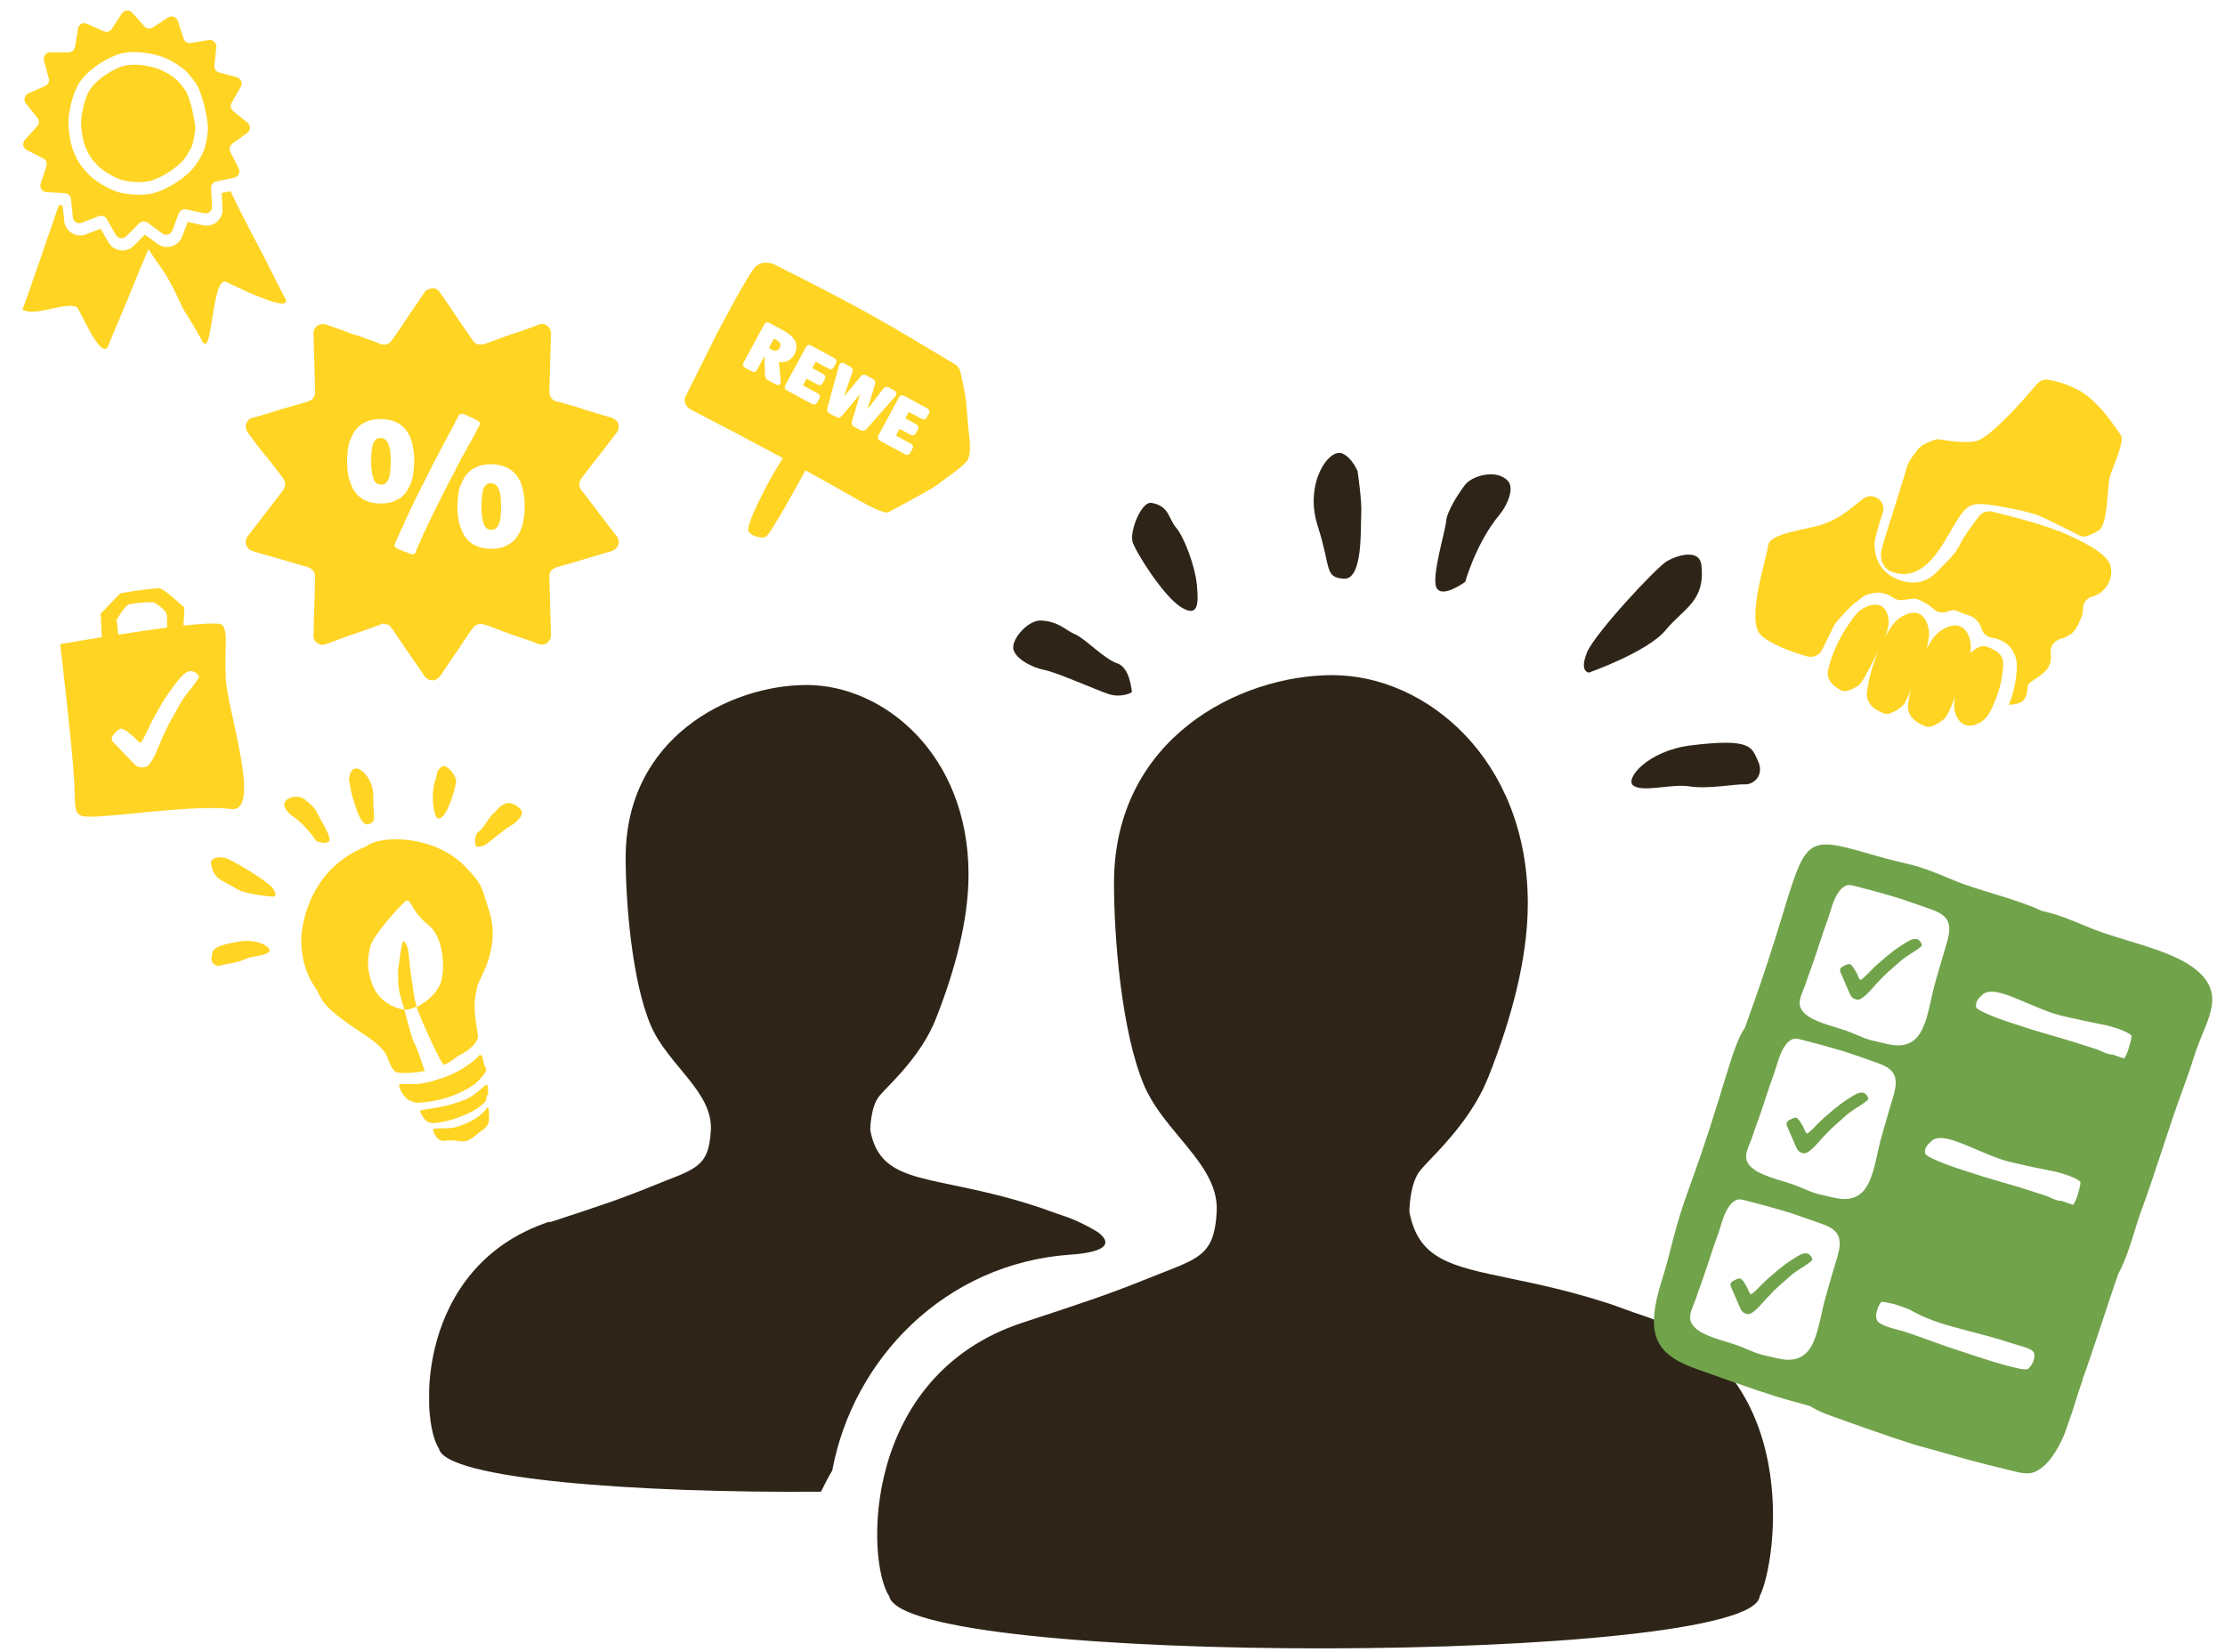 <svg width="551" height="409" viewBox="0 0 551 409" fill="none" xmlns="http://www.w3.org/2000/svg">
<path d="M239.71 113.751C240.439 112.136 240.2 109.365 239.948 107.347C239.696 105.329 239.408 101.157 239.306 100.088C238.979 96.618 237.953 92.752 237.784 91.973C237.614 91.194 237.088 90.512 236.354 90.115C219.481 80.042 215.12 77.216 191.546 65.371C191.546 65.371 189.034 64.357 187.219 65.928C185.404 67.5 177.711 82.272 177.711 82.272L169.59 98.533C169.38 99.65 169.967 100.818 171.033 101.394C178.014 105.001 185.713 109.033 193.859 113.433C192.636 115.432 191.42 117.418 190.33 119.435C187.644 124.408 185.088 129.903 185.3 131.267C185.512 132.63 188.372 133.397 189.596 132.954C190.64 132.577 197.412 120.238 199.461 116.477C203.962 118.944 208.559 121.499 213.256 124.199C214.322 124.775 219.264 127.553 220.097 126.772C220.097 126.772 230.922 121.075 232.372 119.849C233.835 118.631 238.953 115.351 239.696 113.743M193.243 95.059C193.039 95.437 192.553 95.41 192.082 95.156L190.156 94.116C189.602 93.816 189.441 93.385 189.428 92.582L189.31 88.23L189.282 88.215L187.496 91.521C187.171 92.123 186.721 92.26 186.111 91.931L184.574 91.1C183.978 90.779 183.846 90.327 184.172 89.725L189.196 80.423C189.529 79.807 189.978 79.67 190.574 79.991L193.885 81.78C197.279 83.613 197.863 85.611 196.668 87.825C195.964 89.127 194.701 89.875 192.889 89.62L193.337 94.422C193.362 94.707 193.319 94.919 193.236 95.073M202.408 99.593C202.082 100.195 201.632 100.332 201.023 100.003L194.914 96.703C194.318 96.382 194.186 95.93 194.512 95.328L199.536 86.026C199.869 85.41 200.319 85.273 200.914 85.594L206.552 88.64C207.162 88.969 207.294 89.42 206.961 90.037L206.53 90.835C206.204 91.438 205.754 91.575 205.145 91.245L202.014 89.554L201.152 91.151L203.797 92.58C204.407 92.91 204.539 93.361 204.206 93.977L203.775 94.776C203.449 95.378 203 95.515 202.39 95.186L199.744 93.757L198.844 95.424L202.459 97.377C203.069 97.706 203.201 98.157 202.868 98.774L202.437 99.572L202.408 99.593ZM221.895 97.868C221.842 97.966 221.76 98.085 221.657 98.21L214.626 106.192C214.148 106.712 213.698 106.849 212.95 106.445L211.62 105.727C210.941 105.36 210.78 104.929 210.989 104.246L212.993 97.62L212.965 97.605L208.537 102.921C208.079 103.47 207.631 103.572 206.952 103.205L205.622 102.487C204.86 102.076 204.728 101.624 204.915 100.947L207.721 90.683C207.762 90.542 207.81 90.386 207.863 90.288C208.127 89.798 208.568 89.711 209.123 90.01L210.438 90.721C211.145 91.102 211.32 91.54 211.07 92.202L209.006 98.144L209.033 98.159L213.079 93.287C213.536 92.738 213.985 92.636 214.663 93.003L216.035 93.743C216.714 94.11 216.875 94.541 216.666 95.225L214.824 101.287L214.851 101.302L218.689 96.317C219.119 95.753 219.567 95.651 220.274 96.033L221.41 96.647C221.936 96.931 222.132 97.362 221.867 97.853M225.458 112.043C225.133 112.645 224.683 112.782 224.073 112.453L217.951 109.146C217.355 108.824 217.223 108.373 217.548 107.771L222.573 98.469C222.905 97.853 223.355 97.716 223.951 98.037L229.589 101.082C230.198 101.412 230.33 101.863 229.997 102.479L229.566 103.278C229.241 103.88 228.791 104.017 228.181 103.688L225.051 101.997L224.188 103.594L226.834 105.023C227.444 105.352 227.576 105.804 227.243 106.42L226.811 107.219C226.486 107.821 226.036 107.958 225.427 107.629L222.781 106.2L221.88 107.867L225.496 109.82C226.105 110.149 226.237 110.6 225.905 111.216L225.473 112.015L225.458 112.043ZM193.092 86.129C193.501 85.372 193.319 84.749 192.363 84.233L191.656 83.851L190.4 86.177L191.107 86.558C192.063 87.075 192.684 86.885 193.092 86.129Z" fill="#FFD423"/>
<g clip-path="url(#clip0_1803_86)">
<path d="M107.223 279.871C107.596 281.135 108.596 282.599 109.809 282.473C114.013 282.099 113.729 283.082 115.883 282.374C117.897 281.412 117.73 280.974 119.202 280.04C120.343 279.308 120.839 278.602 121.037 277.734C121.156 276.911 121.154 274.206 120.793 274.19C120.415 274.177 119.713 276.865 113.251 278.99C110.786 279.796 106.954 278.968 107.223 279.871ZM115.246 272.277C108.745 274.836 104.096 274.504 104.048 275.111C104.018 275.492 104.627 276.379 105.016 276.939C105.401 277.465 105.785 277.871 106.343 277.944C108.251 278.71 117.731 276.059 120.257 272.624C120.542 272.24 120.402 271.627 120.602 271.358C121.028 270.765 120.903 269.67 120.713 268.722C120.538 267.874 118.153 271.099 115.23 272.279M100.339 271.611C101.003 272.524 101.929 272.663 102.658 272.968C102.715 272.891 103.149 273.05 103.149 273.05C103.149 273.05 110.796 273.184 117.402 268.537C117.462 268.477 117.472 268.664 118.805 267.253C119.235 266.797 120.783 265.218 120.306 264.414C119.46 263.424 119.775 260.775 118.752 261.267C116.427 263.85 112.337 266.057 109.33 267.01C105.619 268.185 104.873 268.226 103.358 268.396C102.566 268.477 99.91 268.437 99.187 268.405C98.447 268.376 98.96 270.014 100.322 271.613M100.1 249.828C100.317 250.498 103.195 249.239 103.195 249.239C102.336 246.401 102.309 244.693 102.087 243.407C101.034 237.72 101.597 234.076 99.868 233.01C99.5 232.721 98.543 240.567 98.543 240.567C98.734 243.639 98.263 244.273 100.117 249.825M59.152 233.149C52.39 234.274 52.673 235.277 52.418 236.924C52.127 238.799 53.721 239.406 54.595 239.072C55.473 238.756 58.743 238.432 60.597 237.545C62.435 236.66 65.68 236.752 66.622 235.706C67.519 234.702 63.993 232.34 59.169 233.147M67.448 219.813C65.985 217.989 57.168 212.768 55.858 212.463C54.564 212.155 51.96 212.125 52.282 213.978C52.997 218.053 55.567 218.088 58.206 219.878C60.844 221.668 67.858 222.031 67.858 222.031C67.858 222.031 68.895 221.64 67.432 219.816M81.602 208.053C81.908 206.758 78.844 202.171 78.453 201.132C78.062 200.093 76.317 198.567 75.245 197.781C74.172 196.996 71.272 197.043 70.478 198.751C70.036 199.706 71.221 201.263 72.512 202.136C75.925 204.43 78.316 208.276 78.316 208.276C78.316 208.276 81.278 209.351 81.585 208.056M92.461 197.511C92.588 192.526 88.785 189.434 87.501 190.477C86.582 191.211 86.412 192.863 86.412 192.863C86.412 192.863 86.871 196.238 87.383 197.636C87.892 199.017 89.254 204.83 91.331 204.064C93.409 203.298 92.334 202.496 92.463 197.528M90.732 209.563C77.694 214.789 75.37 226.517 74.792 230.284C74.213 234.05 74.933 239.922 77.74 244.033C80.328 247.817 78.293 248.405 90.599 256.438C97.406 261.01 95.242 262.354 97.676 265.201C98.723 266.281 104.906 265.292 105.081 265.199C105.252 265.088 105.033 264.64 104.99 264.578C104.789 264.025 103.175 259.175 102.667 258.392C102.157 257.593 101.544 255.148 101.195 253.932C100.752 252.421 100.411 251.135 100.141 249.993C97.644 249.638 93.635 248.066 92.03 243.282C90.824 239.708 90.994 237.594 91.635 234.606C92.267 231.671 98.906 224.433 100.531 223.032C101.891 222.508 101.698 225.516 106.096 229.052C109.465 231.746 110.209 238.128 109.409 242.372C108.84 245.383 105.783 248.107 103.176 249.344C104.144 252.457 109.451 263.858 109.936 263.667C111.767 262.972 113.172 261.585 113.7 261.337C116.228 260.146 118.581 257.867 118.351 256.411C117.415 250.468 117.159 248.364 118.231 244.115C118.697 242.266 124.112 234.727 121.133 225.572C119.306 219.965 119.736 219.166 114.982 214.362C107.677 206.969 94.657 206.575 90.713 209.549M112.945 193.27C112.91 192.093 110.732 189.243 109.676 189.74C107.839 190.625 108.348 192.006 107.804 193.199C107.26 194.391 106.963 197.86 107.386 200.058C107.812 202.274 108.322 203.655 109.846 201.909C111.369 200.162 112.994 194.427 112.962 193.267M129.233 201.047C129.021 199.948 126.697 198.438 125.301 198.95C123.403 199.655 123.019 200.773 122.117 201.504C121.198 202.238 119.726 205.158 118.465 206.01C117.207 206.879 117.826 209.597 117.826 209.597C117.826 209.597 119.119 209.905 120.38 209.053C121.639 208.184 125.223 205.092 126.542 204.403C127.861 203.714 129.445 202.147 129.23 201.03" fill="#FFD423"/>
</g>
<path d="M124.052 124.156L124.001 123.711V123.283L123.967 122.838L123.864 122.392L123.779 121.913L123.642 121.468L123.488 121.074L123.266 120.629L123.026 120.269L122.65 119.961L122.24 119.738L121.573 119.653L120.924 119.704L120.547 119.875L119.983 120.492L119.761 120.886L119.624 121.331L119.522 121.776L119.436 122.255L119.385 122.752L119.334 123.18L119.248 124.156V126.861L119.334 127.289L119.385 127.7L119.47 128.574L119.573 128.985L119.71 129.413L119.846 129.824L120.035 130.217L120.274 130.56L120.599 130.885L120.975 131.091L121.573 131.193L122.274 131.142L122.65 130.971L122.941 130.697L123.215 130.389L123.454 130.029L123.591 129.601L123.779 129.19L123.813 128.762L123.915 128.317L123.967 127.82L124.001 127.392L124.052 126.896V126.45L124.104 126.022V125.303L124.052 124.653V124.156Z" fill="#FFD423"/>
<path d="M96.731 112.975L96.697 112.53V112.102L96.646 111.656L96.543 111.211L96.458 110.732L96.321 110.287L96.167 109.893L95.945 109.448L95.706 109.088L95.329 108.78L94.919 108.557L94.269 108.472L93.603 108.523L93.227 108.694L92.68 109.311L92.44 109.705L92.303 110.15L92.201 110.595L92.115 111.074L92.064 111.571L92.013 111.999L91.927 112.975V115.68L92.013 116.125L92.064 116.519L92.167 117.393L92.252 117.803L92.389 118.232L92.526 118.642L92.714 119.036L92.953 119.379L93.278 119.704L93.654 119.91L94.269 120.012L94.953 119.961L95.329 119.79L95.62 119.516L95.894 119.208L96.133 118.848L96.27 118.42L96.458 118.009L96.509 117.581L96.595 117.136L96.646 116.656L96.697 116.211L96.731 115.715V115.269L96.783 114.841V114.122L96.731 113.471V112.975Z" fill="#FFD423"/>
<path d="M148.347 127.067C148.347 127.067 143.936 121.245 143.936 121.331C143.611 120.971 143.457 120.423 143.457 119.927C143.457 119.584 143.611 118.934 143.936 118.523C143.936 118.488 148.347 112.735 148.347 112.787C148.347 112.872 152.758 107.016 152.758 107.051C153.254 106.52 153.339 105.612 153.117 104.927C152.894 104.174 152.347 103.883 151.578 103.438C151.578 103.506 144.637 101.4 144.637 101.4C144.637 101.28 137.695 99.277 137.695 99.363C137.2 99.26 136.772 98.917 136.481 98.507C136.191 98.113 136.037 97.496 136.037 97.085C136.037 97.12 136.242 89.928 136.242 89.842C136.242 89.842 136.447 82.48 136.447 82.6C136.464 81.983 136.088 81.007 135.507 80.665C134.926 80.185 134.139 80.1 133.387 80.356C133.387 80.511 126.582 82.856 126.582 82.788C126.582 82.719 119.778 85.339 119.778 85.219C119.282 85.339 118.769 85.339 118.29 85.237C117.812 85.082 117.401 84.791 117.111 84.346C117.111 84.278 113.025 78.507 113.025 78.37C113.025 78.319 108.938 72.36 108.938 72.394C108.477 71.692 107.759 71.35 107.041 71.384C106.323 71.59 105.605 71.624 105.143 72.394C105.143 72.394 101.057 78.387 101.057 78.37C101.057 78.473 96.971 84.466 96.971 84.346C96.68 84.774 96.252 85.082 95.791 85.237C95.312 85.459 94.799 85.305 94.303 85.219C94.303 85.117 87.499 82.651 87.499 82.788C87.499 82.771 80.694 80.288 80.694 80.356C79.925 80.1 79.156 80.271 78.574 80.665C77.993 81.093 77.6 81.778 77.634 82.6C77.634 82.48 77.839 89.757 77.839 89.842C77.839 89.791 78.044 97.137 78.044 97.085C78.044 97.531 77.891 98.044 77.6 98.507C77.309 98.934 76.882 99.14 76.386 99.363C76.386 99.431 69.445 101.383 69.445 101.4C69.445 101.4 62.503 103.609 62.503 103.438C61.734 103.643 61.187 104.294 60.965 104.927C60.742 105.475 60.845 106.331 61.324 107.051C61.324 107.119 65.735 113.009 65.735 112.787C65.735 112.701 70.146 118.386 70.146 118.523C70.47 118.951 70.624 119.55 70.624 119.927C70.624 120.355 70.47 120.903 70.146 121.331C70.146 121.314 65.735 127.135 65.735 127.067C65.735 127.118 61.324 132.803 61.324 132.803C60.828 133.437 60.742 134.327 60.965 134.926C61.187 135.474 61.734 136.296 62.503 136.416C62.503 136.536 69.445 138.419 69.445 138.453C69.445 138.453 76.386 140.474 76.386 140.491C76.882 140.714 77.309 141.005 77.6 141.347C77.891 141.775 78.044 142.22 78.044 142.768C78.044 142.768 77.839 150.114 77.839 150.011L77.634 157.254C77.617 158.264 77.993 158.881 78.574 159.189C79.156 159.685 79.942 159.771 80.694 159.497C80.694 159.531 87.499 156.946 87.499 157.066C87.499 157.066 94.303 154.617 94.303 154.634C94.799 154.138 95.312 154.634 95.791 154.617C96.27 154.497 96.68 155.199 96.971 155.508C96.971 155.388 101.057 161.637 101.057 161.483C101.057 161.535 105.143 167.322 105.143 167.459C105.605 168.024 106.323 168.486 107.041 168.469C107.759 168.504 108.477 168.041 108.938 167.459C108.938 167.613 113.025 161.363 113.025 161.483C113.025 161.552 117.111 155.336 117.111 155.508C117.401 155.028 117.829 154.788 118.29 154.617C118.769 154.343 119.282 154.429 119.778 154.634C119.778 154.429 126.582 157.151 126.582 157.066C126.582 157.049 133.387 159.343 133.387 159.497C134.156 159.668 134.926 159.634 135.507 159.189C136.088 158.607 136.481 158.025 136.447 157.254C136.447 157.237 136.242 150.063 136.242 150.011C136.242 149.891 136.037 142.751 136.037 142.768C136.037 142.272 136.191 141.604 136.481 141.347C136.772 140.919 137.2 140.799 137.695 140.491C137.695 140.491 143.183 138.967 144.397 138.556C144.756 138.436 145.115 138.334 145.474 138.231C147.321 137.683 151.578 136.399 151.578 136.433C152.347 136.091 152.894 135.577 153.117 134.943C153.339 134.07 153.236 133.522 152.758 132.82C152.758 132.871 148.347 127.135 148.347 127.084V127.067ZM96.782 124.379L96.321 124.464L95.894 124.55L95.432 124.636H95.004L94.252 124.687L93.551 124.636L92.577 124.55L92.149 124.464L91.688 124.379L91.26 124.207L90.833 124.07L90.405 123.848L89.978 123.677L88.867 122.889L88.542 122.581L87.704 121.519L87.465 121.125L87.277 120.732L86.9 119.893L86.764 119.499L86.336 118.18L86.251 117.735L86.2 117.256L86.114 116.81L86.063 116.365L86.011 115.886L85.96 115.441V113.626L86.046 112.735V112.29L86.131 111.4L86.183 111.006L86.456 109.67L86.593 109.277L86.781 108.831L86.969 108.438L87.106 108.044L87.345 107.65L87.533 107.256L87.772 106.862L88.012 106.503L88.285 106.194L88.61 105.835L88.935 105.527L89.26 105.27L89.636 104.996L90.012 104.773L90.44 104.551L91.277 104.191L91.705 104.054L92.166 103.969L92.594 103.883L93.055 103.797H93.517L94.269 103.746L94.919 103.797H95.381L96.321 103.969L97.022 104.14L97.637 104.362L98.065 104.534L98.441 104.705L98.868 104.962L99.433 105.355L99.945 105.801L100.219 106.109L100.544 106.468L101.005 107.17L101.467 107.975L101.655 108.42L101.792 108.814L102.065 109.705L102.339 111.023L102.39 111.468L102.476 111.913L102.527 112.393V112.838L102.578 113.283V114.653L102.527 115.098V115.543L102.476 115.989L102.425 116.468L102.339 116.913L102.254 117.804L102.168 118.249L102.031 118.643L101.946 119.088L101.809 119.533L101.621 119.927L101.245 120.766L100.783 121.553L100.51 121.913L100.27 122.273L99.296 123.197L98.868 123.454L98.492 123.677L98.065 123.899L97.227 124.259L96.765 124.396L96.782 124.379ZM112.854 116.331L112.204 117.53L111.879 118.112L110.716 120.321L110.443 120.903L110.204 121.297L109.879 121.913L109.605 122.495L109.417 122.889L109.092 123.505L108.819 124.07L108.391 124.875L108.015 125.663L107.827 126.108L107.4 126.896L107.212 127.29L107.075 127.683L106.835 128.077L105.895 130.063L105.707 130.509L105.331 131.313L105.092 131.707L104.904 132.101L104.767 132.495L104.391 133.3L104.203 133.745L104.066 134.139L103.878 134.532L103.638 134.926L103.502 135.32L103.314 135.714L103.04 136.519L102.852 136.912L102.476 137.272H101.963L101.501 137.101L100.236 136.57L99.809 136.433L99.347 136.262L98.92 136.091L98.321 135.817L97.757 135.371L97.706 134.892L97.843 134.498L98.031 134.104L98.304 133.522L98.543 132.906L98.92 132.118L99.193 131.536L99.467 130.919L99.655 130.526L99.928 129.944L100.202 129.327L100.527 128.522L101.091 127.324L101.33 126.93L101.467 126.536L102.031 125.338L102.356 124.721L102.63 124.139L103.194 122.906L103.433 122.512L103.809 121.725L104.049 121.331L104.374 120.526L104.613 120.132L105.04 119.345L105.416 118.54L105.656 118.095L105.929 117.513L106.254 116.896L106.853 115.698L107.126 115.081L107.451 114.516L108.101 113.317L108.289 112.924L108.528 112.53L108.716 112.136L108.99 111.52L109.366 110.937L109.554 110.544L109.827 109.961L110.152 109.379L110.392 108.985L110.58 108.592L111.195 107.444L111.657 106.64L112.033 105.886L112.221 105.492L112.46 105.099L112.734 104.516L113.384 103.318L113.657 102.736L114.085 102.462L114.871 102.547L115.298 102.719L115.948 103.027L117.675 103.814L118.273 104.123L118.838 104.602V105.082L118 106.674L117.726 107.256L117.077 108.455L116.752 109.037L116.512 109.431L116.324 109.824L116.085 110.218L115.846 110.578L115.572 111.194L115.333 111.588L114.683 112.735L114.221 113.54L113.948 114.122L113.76 114.516L113.384 115.132L112.819 116.28L112.854 116.331ZM129.95 125.834L129.899 126.279V126.724L129.848 127.17L129.797 127.649L129.711 128.094L129.626 128.985L129.54 129.43L129.403 129.824L129.318 130.269L129.181 130.714L128.993 131.108L128.617 131.947L128.155 132.734L127.882 133.094L127.642 133.454L126.668 134.378L126.24 134.652L125.864 134.875L125.437 135.097L124.599 135.457L124.138 135.594L123.676 135.68L123.248 135.765L122.787 135.851H122.359L121.607 135.902L120.906 135.851L119.932 135.765L119.504 135.68L119.043 135.594L118.615 135.423L118.188 135.286L117.76 135.063L117.333 134.892L116.205 134.087L115.88 133.779L115.042 132.717L114.803 132.324L114.615 131.93L114.238 131.091L114.102 130.697L113.674 129.378L113.589 128.933L113.537 128.454L113.452 128.009L113.401 127.563L113.349 127.084L113.298 126.639V124.824L113.384 123.933V123.488L113.469 122.598L113.52 122.204L113.794 120.869L113.931 120.475L114.119 120.03L114.307 119.636L114.444 119.242L114.683 118.848L114.871 118.454L115.11 118.06L115.35 117.701L115.623 117.393L115.948 117.033L116.273 116.725L116.598 116.468L116.974 116.194L117.35 115.971L117.777 115.749L118.615 115.389L119.043 115.252L119.504 115.167L119.932 115.081L120.393 114.995H120.855L121.607 114.944L122.257 114.995H122.718L123.659 115.167L124.36 115.338L124.975 115.561L125.403 115.732L125.779 115.903L126.206 116.16L126.77 116.554L127.283 116.999L127.557 117.307L127.882 117.667L128.343 118.369L128.805 119.156L128.993 119.601L129.13 119.995L129.403 120.886L129.677 122.204L129.728 122.649L129.814 123.094L129.865 123.574V124.019L129.916 124.464V125.834H129.95Z" fill="#FFD423"/>
<path d="M49.287 167.549C49.306 167.842 47.811 169.881 47.55 170.192C47.048 170.804 46.494 171.552 46.113 172.024C44.766 173.717 44.086 175.306 42.757 177.578C40.523 181.393 39.038 185.617 38.373 186.982C37.708 188.346 36.85 189.52 36.52 189.694C36.19 189.867 36.106 189.974 35.307 190.015C34.507 190.056 34.225 189.881 33.618 189.493C33.2 189.225 30.279 186.065 28.024 183.748C27.724 183.442 27.483 182.806 27.821 182.286C28.167 181.746 29.366 180.418 30.069 180.424C30.44 180.431 31.61 181.149 31.743 181.344C32.355 181.813 32.704 182.106 33.162 182.514C33.811 183.093 34.301 183.855 34.823 183.863C35.144 183.872 36.626 180.686 36.649 180.583C37.116 179.719 37.313 179.045 38.333 177.271C41.048 172.358 42.42 170.592 43.86 168.801C44.715 167.74 45.822 166.224 47.192 166.157C48.041 166.103 49.265 167.052 49.298 167.558M41.348 152.424C41.379 153.063 41.374 154.243 41.368 155.403C37.458 155.907 33.215 156.535 29.272 157.153C29.102 155.425 28.885 153.445 28.885 153.445C28.885 153.445 30.847 150.095 31.777 149.731C32.706 149.366 35.817 149.076 38.047 149.126C38.047 149.126 41.28 150.893 41.348 152.424ZM55.907 167.858C55.538 159.897 56.565 156.973 55.102 154.809C54.659 154.146 50.699 154.338 45.44 154.919C45.527 152.838 45.666 150.459 45.666 150.459C45.655 150.44 40.481 145.614 39.451 145.66C35.37 145.85 29.772 146.93 29.772 146.93L24.946 151.938L25.219 157.768C19.342 158.724 14.908 159.506 14.908 159.506C14.908 159.506 18.028 185.852 18.397 193.823C18.766 201.783 17.857 202.472 24.138 202.182C30.419 201.892 49.389 199.245 57.212 200.331C65.036 201.417 56.265 175.798 55.895 167.828" fill="#FFD423"/>
<path d="M70.784 74.136C70.359 73.538 66.114 65.083 65.815 64.476C65.139 63.062 59.622 52.829 57.088 47.349L54.902 47.802L55.109 51.696C55.174 52.937 54.667 54.127 53.721 54.926C52.776 55.74 51.524 56.042 50.308 55.789L46.496 54.965L45.093 58.606C44.648 59.776 43.707 60.637 42.506 60.998C41.321 61.358 40.044 61.125 39.042 60.399L35.887 58.088L33.125 60.857C32.438 61.541 31.571 61.939 30.632 62.012C30.35 62.033 30.066 62.024 29.795 61.982C28.553 61.81 27.491 61.104 26.871 60.016L24.924 56.635L21.284 58.036C20.123 58.489 18.838 58.368 17.779 57.709C16.72 57.049 16.038 55.967 15.91 54.731L15.515 50.851L14.566 50.798C12.722 56.066 7.754 70.816 5.546 76.679C8.823 78.522 16.142 74.613 19.009 76.047C19.747 76.415 24.818 89.237 26.758 85.822C26.939 85.099 30.644 76.407 30.926 75.786C31.435 74.627 34.32 67.34 36.749 61.696C37.948 63.558 39.324 65.454 40.425 67.072C42.613 70.309 44.311 74.34 45.156 76.104C45.773 77.365 46.482 77.972 50.103 84.472C52.644 89.227 52.391 67.849 56.104 69.832C56.842 70.216 72.142 77.846 70.769 74.153L70.784 74.136Z" fill="#FFD423"/>
<path d="M6.659 37.156L10.692 39.209C11.397 39.565 11.745 40.405 11.488 41.15L10.074 45.47C9.744 46.489 10.47 47.536 11.53 47.596L16.052 47.83C16.844 47.879 17.489 48.491 17.583 49.288L18.043 53.809C18.157 54.873 19.231 55.531 20.226 55.154L24.463 53.533C25.213 53.254 26.055 53.552 26.438 54.232L28.696 58.172C29.224 59.093 30.481 59.264 31.242 58.511L34.442 55.299C35.013 54.735 35.889 54.667 36.54 55.137L40.196 57.818C41.064 58.445 42.28 58.083 42.66 57.091L44.284 52.85C44.573 52.102 45.359 51.679 46.128 51.856L50.564 52.805C51.605 53.025 52.581 52.208 52.514 51.141L52.273 46.602C52.227 45.802 52.771 45.097 53.56 44.926L57.993 43.999C59.031 43.777 59.588 42.63 59.104 41.674L57.042 37.623C56.672 36.911 56.889 36.043 57.53 35.583L61.199 32.934C62.065 32.315 62.092 31.036 61.268 30.358L57.74 27.509C57.118 27.005 56.956 26.135 57.359 25.441L59.638 21.512C60.18 20.587 59.68 19.412 58.65 19.129L54.276 17.954C53.504 17.745 53.006 17.011 53.086 16.217L53.571 11.701C53.678 10.636 52.76 9.761 51.717 9.921L47.236 10.63C46.443 10.755 45.682 10.293 45.45 9.523L44.06 5.199C43.729 4.184 42.531 3.757 41.646 4.33L37.837 6.801C37.162 7.231 36.286 7.11 35.752 6.521L32.735 3.143C32.028 2.346 30.76 2.445 30.168 3.342L27.706 7.143C27.269 7.808 26.423 8.063 25.689 7.741L21.546 5.886C20.567 5.457 19.448 6.048 19.294 7.117L18.587 11.602C18.458 12.385 17.779 12.974 16.992 12.972L12.455 12.96C11.385 12.964 10.612 13.97 10.897 15.004L12.071 19.392C12.273 20.165 11.894 20.967 11.163 21.291L7.022 23.126C6.048 23.564 5.75 24.801 6.413 25.633L9.269 29.164C9.774 29.788 9.748 30.673 9.211 31.266L6.164 34.624C5.454 35.42 5.676 36.664 6.628 37.158L6.659 37.156ZM16.964 31.123C16.928 30.259 16.97 29.372 17.061 28.514C17.056 28.451 17.651 24.132 19.165 21.318C21.546 16.876 27.545 13.81 30.082 13.22C32.233 12.722 34.794 12.855 36.503 13.164C38.323 13.48 40.31 13.926 42.382 15.058C43.287 15.556 45.09 16.678 46.028 17.599C46.759 18.299 47.391 19.133 48.02 19.936L48.352 20.367C49.263 21.558 50.189 24.357 50.667 26.464C51.245 29.053 51.5 30.72 51.497 31.903C51.481 33.324 50.892 36.286 50.482 37.296C50.087 38.304 48.976 40.219 48.13 41.294C46.913 42.87 45.184 44.139 43.807 45.066C43.06 45.581 40.373 47.287 37.665 47.907C37.093 48.045 36.454 48.127 35.796 48.177C33.448 48.359 30.794 48.044 29.147 47.525C26.596 46.714 22.866 44.511 21.202 42.338C20.963 42.104 20.739 41.853 20.513 41.571C19.208 39.969 18.059 37.535 17.562 35.397C17.304 34.298 17.014 32.176 16.979 31.122L16.964 31.123Z" fill="#FFD423"/>
<path d="M22.928 39.602C23.102 39.809 23.259 40.002 23.444 40.161L23.633 40.367C24.69 41.815 27.773 43.8 30.082 44.536C31.713 45.056 34.945 45.31 36.956 44.839C38.689 44.437 40.73 43.349 42.046 42.443C43.228 41.642 44.705 40.581 45.634 39.358C46.35 38.435 47.279 36.803 47.542 36.136C47.791 35.486 48.33 32.889 48.343 31.832C48.36 30.632 47.917 28.569 47.585 27.128C47.084 24.928 46.276 22.83 45.839 22.265L45.506 21.834C44.944 21.089 44.402 20.39 43.84 19.849C43.261 19.279 41.801 18.32 40.864 17.809C39.5 17.079 38.079 16.622 35.955 16.25C34.902 16.063 33.477 15.969 32.162 16.07C31.677 16.108 31.209 16.176 30.776 16.272C28.703 16.748 23.686 19.486 21.926 22.792C20.881 24.749 20.276 28.123 20.175 28.856C20.103 29.556 20.081 30.283 20.104 30.991C20.138 31.839 20.415 33.789 20.612 34.704C20.922 36.068 21.777 38.162 22.944 39.601L22.928 39.602Z" fill="#FFD423"/>
<path d="M507.233 94.013C506.191 93.873 505.143 94.282 504.455 95.08C501.6 98.408 495.091 105.979 490.648 108.701C488.333 110.108 482.669 109.213 480.596 108.824C480.054 108.712 479.511 108.769 478.966 108.952C477.773 109.368 475.694 110.22 474.987 111.195C473.995 112.582 472.587 114.027 472.08 116.1C471.572 118.173 466.811 132.897 466.04 135.686C465.27 138.474 466.483 140.605 467.875 141.287C469.266 141.968 473.639 143.725 478.262 138.608C482.877 133.475 484.94 126.111 488.37 125.081C489.57 124.723 490.02 124.734 492.078 124.92C494.146 125.124 502.06 126.509 504.905 127.694C507.749 128.879 514.477 132.377 515.27 132.743C516.063 133.109 517.255 132.735 519.653 131.413C522.052 130.091 521.815 120.625 522.446 118.198C523.077 115.772 526.36 109.173 525.148 107.649C523.936 106.125 519.878 99.224 514.414 96.449C511.26 94.849 508.765 94.247 507.207 94.046L507.233 94.013Z" fill="#FFD423"/>
<path d="M509.771 131.537C505.095 129.593 497.044 127.583 493.331 126.697C492.113 126.414 490.835 126.872 490.052 127.864C488.63 129.713 486.416 132.706 485.503 134.558C484.122 137.395 482.701 138.426 479.636 141.626C476.57 144.826 472.617 144.876 468.924 142.995C465.231 141.114 464.197 137.449 464.212 134.673C464.227 133.408 465.181 130.173 466.244 127.031C467.238 124.05 463.763 121.622 461.289 123.568C461.255 123.584 461.212 123.626 461.186 123.66C457.471 126.57 455.447 128.442 451.351 129.841C447.255 131.24 438.204 131.984 437.872 135.061C437.513 138.13 432.293 153.688 436.043 157.239C438.576 159.646 444.169 161.561 447.474 162.52C448.979 162.957 450.564 162.264 451.251 160.858L454.162 154.924C454.283 154.697 454.413 154.487 454.568 154.285C455.411 153.285 458.171 150.067 459.539 149.145C461.309 147.963 461.318 147.204 464.35 146.788C466.279 146.535 467.991 147.394 468.983 148.082C469.64 148.515 470.427 148.696 471.217 148.581C471.811 148.5 472.517 148.385 473.094 148.311C474.403 148.132 474.775 148.201 476.932 149.408C477.657 149.808 478.346 150.351 478.909 150.851C479.782 151.64 481.068 151.89 482.184 151.448C482.483 151.323 482.797 151.231 483.146 151.166C484.693 150.869 484.592 151.526 487.34 152.298C489.428 152.889 490.292 154.395 490.718 155.696C491.078 156.819 491.992 157.734 493.169 157.891C496.734 158.388 499.74 161.025 499.448 165.655C499.262 168.556 498.675 171.59 497.453 174.537C500.229 174.288 501.929 174.043 502.137 170.02C502.213 168.578 505.146 168.043 507.032 165.588C507.867 164.486 507.97 163.011 507.832 161.694C507.673 160.116 508.639 158.678 510.18 158.238C510.665 158.105 511.167 157.921 511.645 157.687C513.761 156.651 514.084 155.843 515.285 153.241C515.685 152.374 515.823 151.531 515.814 150.823C515.797 149.363 516.736 148.085 518.157 147.704C518.268 147.67 518.379 147.637 518.489 147.604C521.34 146.815 523.545 143.198 522.632 140.039C521.719 136.88 515.065 133.661 509.798 131.461L509.771 131.537Z" fill="#FFD423"/>
<path d="M467.628 155.204C467.628 155.204 466.69 159.206 465.475 160.871C464.276 162.528 461.479 168.951 460.222 169.756C458.966 170.56 457.071 171.572 455.959 170.943C454.847 170.314 451.93 168.765 452.782 165.538C453.324 163.491 454.409 159.919 456.854 156.058C459.3 152.197 460.411 150.751 462.948 149.969C466.634 148.813 468.039 151.941 467.628 155.204Z" fill="#FFD423"/>
<path d="M477.711 157.476C477.711 157.476 477.114 162.088 475.971 164.116C474.828 166.143 472.432 173.691 471.139 174.765C469.846 175.839 467.845 177.196 466.52 176.651C465.194 176.105 461.792 174.731 462.37 170.989C462.746 168.603 463.558 164.473 465.826 159.819C468.094 155.164 469.184 153.414 471.912 152.203C475.885 150.424 477.797 153.765 477.711 157.476Z" fill="#FFD423"/>
<path d="M488.047 160.694C488.047 160.694 487.476 165.315 486.332 167.342C485.189 169.37 482.802 176.935 481.483 178C480.164 179.066 478.147 180.431 476.805 179.852C475.463 179.272 471.968 177.882 472.538 174.122C472.896 171.745 473.691 167.581 475.968 162.943C478.236 158.288 479.334 156.556 482.105 155.345C486.137 153.6 488.099 156.958 488.064 160.686L488.047 160.694Z" fill="#FFD423"/>
<path d="M483.924 175.253C483.924 175.253 483.966 171.626 484.774 170.035C485.581 168.444 486.915 162.486 487.951 161.622C488.988 160.758 490.612 159.669 491.829 160.079C493.045 160.489 496.197 161.524 496.069 164.459C495.988 166.323 495.696 169.569 494.177 173.249C492.658 176.928 491.87 178.3 489.602 179.285C486.286 180.721 484.255 178.131 483.941 175.244L483.924 175.253Z" fill="#FFD423"/>
<g clip-path="url(#clip1_1803_86)">
<path fill-rule="evenodd" clip-rule="evenodd" d="M351.735 289.778C349.015 293.11 349.015 300.07 349.015 300.07C351.262 311.833 359.236 313.493 373.79 316.522C380.67 317.953 389.02 319.691 398.931 322.947C399.769 323.228 400.896 323.642 402.079 324.076C403.697 324.67 405.419 325.301 406.65 325.686C446.641 338.865 440.172 386.471 435.761 395.281C434.071 412.088 224.042 412.828 220.219 395.281C214.412 386.619 213.236 340.716 253.153 327.537L253.249 327.506C267.593 322.789 274.565 320.496 283.294 316.95C285.028 316.241 286.607 315.627 288.044 315.069C294.707 312.48 298.301 311.084 300.055 306.881C300.717 305.178 301.158 302.957 301.305 300.07C301.697 293.174 297.044 287.58 292.15 281.698C288.795 277.665 285.327 273.496 283.294 268.678C277.707 255.425 275.869 232.03 275.869 218.703C275.869 182.869 306.892 167.173 329.975 167.173C353.058 167.173 378.347 187.904 378.347 223.737C378.347 237.508 374.157 252.612 368.643 266.531C365.039 275.724 358.261 282.833 354.239 287.052C353.175 288.168 352.304 289.082 351.735 289.778Z" fill="#2E2518"/>
<path d="M136.12 302.661C148.102 298.737 153.91 296.812 161.114 293.851C171.921 289.408 175.523 289.482 176.038 279.858C176.552 270.233 165.231 263.643 161.114 253.797C156.483 242.839 154.939 223.441 154.939 212.336C154.939 182.647 180.742 169.616 199.783 169.616C218.823 169.616 239.847 186.793 239.847 216.556C239.847 228.032 236.392 240.47 231.834 252.094C228.085 261.718 220.072 268.604 217.793 271.343C215.514 274.083 215.514 279.858 215.514 279.858C218.234 294.221 231.32 290.371 256.903 298.811C258.52 299.329 261.608 300.514 263.298 301.032C266.533 302.143 269.326 303.549 271.899 305.104C276.457 308.584 271.899 310.213 265.21 310.657C233.819 312.804 211.177 336.718 206.105 364.112C205.075 365.814 204.193 367.591 203.311 369.368C157.733 369.738 110.316 366.259 108.699 358.707C103.921 351.525 102.892 313.47 136.046 302.513L136.12 302.661Z" fill="#2E2518"/>
</g>
<path d="M418.755 184.568C433.723 182.731 433.749 185.022 435.312 188.333C437.091 192.103 434.106 194.372 432.053 194.214C430.005 194.092 422.903 195.445 418.438 194.728C414.011 194.007 407.219 196.218 404.582 194.601C402.065 193.043 408.036 185.872 418.718 184.573M392.955 161.628C394.908 156.874 410.266 140.391 412.841 138.933C415.379 137.48 420.854 135.796 421.327 139.902C422.353 148.931 416.952 150.605 412.497 156.017C408.043 161.429 393.47 166.555 393.47 166.555C393.47 166.555 391.038 166.376 392.991 161.622M355.777 145.652C354.324 143.114 357.936 131.543 358.115 129.11C358.295 126.678 361.027 122.377 362.802 120.055C364.576 117.734 370.725 116.029 373.463 119.135C374.989 120.872 373.457 124.889 371.277 127.532C365.501 134.486 362.847 144.078 362.847 144.078C362.847 144.078 357.266 148.184 355.813 145.646M326.306 130.192C322.938 119.768 329.04 110.887 332.399 112.288C334.794 113.262 336.178 116.637 336.178 116.637C336.178 116.637 337.31 124.034 337.099 127.298C336.883 130.525 337.624 143.618 332.765 143.297C327.906 142.975 329.675 140.617 326.311 130.229M280.445 133.995C279.787 131.495 282.61 124.135 285.147 124.525C289.575 125.246 289.359 128.473 291.249 130.648C293.138 132.822 295.923 139.946 296.396 144.842C296.875 149.775 296.659 153.002 292.358 150.269C288.057 147.537 281.061 136.464 280.408 134.001M250.914 160.511C250.677 158.063 254.642 153.436 257.906 153.647C262.349 153.952 263.855 156.069 266.213 157.048C268.608 158.022 273.531 163.261 276.721 164.272C279.916 165.32 280.3 171.432 280.3 171.432C280.3 171.432 277.763 172.885 274.572 171.874C271.377 170.826 261.89 166.54 258.679 165.908C255.467 165.276 251.15 162.959 250.908 160.474" fill="#2E2518"/>
<g clip-path="url(#clip2_1803_86)">
<path d="M474.742 232.559C473.704 232.247 472.484 233.089 471.551 233.666C469.994 234.635 468.51 235.604 465.155 238.58C463.932 239.641 463.598 240.109 463.001 240.632C462.971 240.719 461.006 242.717 460.745 242.626C460.354 242.489 460.21 241.781 459.891 241.158C459.671 240.739 459.493 240.409 459.158 239.902C459.124 239.72 458.443 238.873 458.168 238.753C457.646 238.571 456.414 239.238 456.009 239.56C455.611 239.861 455.619 240.4 455.775 240.722C456.806 243.081 458.118 246.244 458.346 246.568C458.697 247.032 458.847 247.23 459.442 247.413C460.029 247.618 460.132 247.532 460.439 247.492C460.723 247.445 461.679 246.803 462.543 245.934C463.399 245.087 465.644 242.285 468.341 240.007C469.94 238.638 470.878 237.625 472.348 236.698C472.752 236.449 473.362 236.028 473.912 235.708C474.192 235.537 475.831 234.402 475.914 234.163C476.051 233.771 475.388 232.736 474.749 232.538L474.742 232.559Z" fill="#71A34B"/>
<path d="M461.48 270.603C460.443 270.29 459.222 271.132 458.29 271.709C456.732 272.678 455.248 273.648 451.894 276.623C450.67 277.684 450.336 278.152 449.739 278.676C449.709 278.763 447.744 280.76 447.483 280.669C447.092 280.532 446.949 279.824 446.629 279.201C446.409 278.783 446.232 278.453 445.896 277.946C445.862 277.763 445.182 276.916 444.907 276.796C444.385 276.614 443.152 277.282 442.747 277.604C442.35 277.904 442.357 278.443 442.513 278.765C443.544 281.124 444.856 284.288 445.085 284.611C445.435 285.075 445.586 285.273 446.18 285.456C446.767 285.661 446.871 285.575 447.177 285.536C447.462 285.489 448.417 284.846 449.281 283.977C450.138 283.13 452.382 280.329 455.079 278.05C456.678 276.682 457.617 275.668 459.086 274.742C459.49 274.492 460.1 274.071 460.651 273.751C460.93 273.58 462.569 272.445 462.653 272.206C462.789 271.815 462.126 270.779 461.488 270.581L461.48 270.603Z" fill="#71A34B"/>
<path d="M447.605 310.407C446.568 310.094 445.347 310.936 444.415 311.513C442.857 312.482 441.373 313.452 438.019 316.427C436.795 317.488 436.461 317.956 435.864 318.48C435.834 318.567 433.869 320.564 433.608 320.473C433.217 320.336 433.074 319.628 432.754 319.005C432.534 318.587 432.357 318.257 432.021 317.75C431.987 317.567 431.307 316.72 431.032 316.6C430.51 316.418 429.277 317.086 428.872 317.408C428.475 317.708 428.482 318.247 428.638 318.569C429.669 320.928 430.981 324.092 431.21 324.415C431.56 324.879 431.711 325.077 432.305 325.26C432.892 325.465 432.996 325.379 433.302 325.34C433.587 325.293 434.542 324.651 435.406 323.781C436.263 322.934 438.507 320.133 441.204 317.854C442.803 316.486 443.742 315.472 445.211 314.546C445.615 314.296 446.225 313.875 446.776 313.555C447.055 313.384 448.694 312.249 448.778 312.01C448.914 311.619 448.251 310.583 447.613 310.385L447.605 310.407Z" fill="#71A34B"/>
<path d="M515.666 341.714C518.206 334.847 521.892 323.015 524.618 315.335C527.277 310.435 528.425 304.764 530.549 299.019C533.308 291.594 537.369 278.406 540.144 270.864C542.912 263.344 543.185 262.001 543.806 260.219C546.619 252.081 551.679 245.75 542.93 239.433C536.633 234.898 524.717 232.768 517.446 229.697C510.342 226.708 508.513 226.217 505.493 225.505C498.958 222.423 489.908 220.536 483.956 218.022C472.216 213.077 474.951 214.956 462.735 211.38C442.284 205.397 448.735 208.792 433.136 251.579C432.788 252.579 432.454 253.536 432.136 254.449C428.766 259.15 426.846 270.744 418.253 294.275C414.615 304.222 413.866 309.519 411.87 315.943C408.342 326.903 408.562 332.709 414.868 336.59C416.313 337.483 418.094 338.251 420.196 339.008C433.373 343.747 439.753 345.874 443.665 346.896C444.892 347.226 446.495 347.664 448.222 348.168C448.287 348.191 448.323 348.228 448.381 348.272C449.825 349.166 451.607 349.933 453.708 350.69C466.885 355.43 473.266 357.556 477.178 358.579C479.66 359.224 483.679 360.43 487.285 361.419C490.471 362.286 493.999 363.15 497.215 363.93C499.08 364.385 501.307 365.064 502.899 364.765C504.315 364.552 506.278 363.188 507.746 361.286C512.045 355.739 513.13 348.779 515.731 341.737L515.666 341.714ZM440.239 336.364C435.034 335.135 436.28 335.618 431.34 333.555C428.277 332.268 423.286 331.332 420.638 329.483C416.951 326.905 419.002 324.451 420.094 321.248C420.337 320.552 420.446 320.029 421.549 317.074C422.631 314.111 424.216 308.934 425.304 306.022C426.34 303.262 426.734 300.522 428.467 298.347C429.067 297.606 429.861 297.078 430.445 297.013C431.094 296.898 432.037 297.202 432.821 297.403C434.164 297.749 435.645 298.119 436.98 298.487C438.489 298.915 440.172 299.404 441.217 299.695C442.842 300.14 445.532 301.029 451.063 303.006C451.954 303.317 452.693 303.647 453.3 304.005C455.966 305.593 456.095 307.881 454.711 312.201C453.926 314.731 453.382 316.712 452.228 320.722C449.878 328.583 450.113 338.685 440.239 336.364ZM454.114 296.56C448.909 295.331 450.155 295.814 445.216 293.751C442.152 292.464 437.161 291.528 434.514 289.679C430.827 287.101 432.877 284.647 433.97 281.444C434.212 280.748 434.321 280.225 435.425 277.27C436.506 274.307 438.091 269.13 439.18 266.218C440.215 263.458 440.609 260.718 442.343 258.543C442.943 257.802 443.737 257.274 444.32 257.209C444.97 257.094 445.913 257.398 446.696 257.598C448.039 257.945 449.52 258.315 450.855 258.682C452.364 259.111 454.047 259.6 455.092 259.891C456.718 260.336 459.408 261.225 464.938 263.202C465.83 263.512 466.568 263.843 467.175 264.201C469.841 265.788 469.97 268.077 468.586 272.397C467.802 274.927 467.258 276.908 466.104 280.918C463.754 288.779 463.988 298.881 454.114 296.56ZM467.376 258.517C462.17 257.288 463.417 257.771 458.477 255.708C455.414 254.42 450.423 253.485 447.775 251.636C444.088 249.058 446.139 246.604 447.231 243.4C447.474 242.705 447.583 242.182 448.686 239.226C449.768 236.263 451.353 231.086 452.441 228.174C453.476 225.415 453.871 222.675 455.604 220.5C456.204 219.758 456.998 219.23 457.582 219.166C458.231 219.051 459.174 219.355 459.958 219.555C461.301 219.901 462.782 220.271 464.117 220.639C465.626 221.068 467.309 221.557 468.354 221.848C469.979 222.293 472.669 223.182 478.2 225.158C479.091 225.469 479.83 225.8 480.437 226.158C483.103 227.745 483.232 230.033 481.848 234.354C481.063 236.884 480.519 238.864 479.365 242.875C477.015 250.735 477.25 260.837 467.376 258.517ZM490.928 246.296C491.879 245.457 493.434 245.195 496.545 246.206C499.656 247.217 505.061 249.833 508.462 250.921C511.864 252.009 521.627 253.877 521.627 253.877C521.627 253.877 526.31 254.997 527.828 256.38C528.065 256.609 526.734 261.825 525.937 262.084L523.066 261.083C522.276 261.32 519.629 259.958 519.629 259.958L512.805 257.774L503.955 255.177L498.581 253.45C498.581 253.45 489.516 250.558 489.344 249.303C489.171 248.049 489.962 247.179 490.913 246.34L490.928 246.296ZM478.296 282.535C479.247 281.696 480.802 281.434 483.913 282.445C487.023 283.456 492.429 286.072 495.83 287.16C499.231 288.248 508.994 290.116 508.994 290.116C508.994 290.116 513.677 291.236 515.195 292.618C515.432 292.847 514.102 298.064 513.304 298.323L510.434 297.322C509.644 297.559 506.996 296.197 506.996 296.197L500.172 294.013L491.322 291.416L485.948 289.689C485.948 289.689 476.883 286.797 476.711 285.542C476.539 284.288 477.33 283.417 478.281 282.579L478.296 282.535ZM502.178 338.987C501.147 339.774 489.372 335.84 489.372 335.84L482.375 333.523L473.938 330.509L470.857 329.483C470.857 329.483 467.073 328.725 465.326 327.507C463.58 326.289 465.527 322.384 465.942 322.382C468.498 322.395 472.807 324.239 472.807 324.239C472.807 324.239 475.935 326.109 480.337 327.546C484.753 329.012 492.385 330.698 496.423 332.057C500.469 333.394 503.209 333.788 503.688 335.004C504.167 336.219 503.208 338.201 502.199 338.995L502.178 338.987Z" fill="#71A34B"/>
</g>
<defs>
<clipPath id="clip0_1803_86">
<rect width="81.328" height="95.27" fill="white" transform="translate(46.376 196.362) rotate(-8.307)"/>
</clipPath>
<clipPath id="clip1_1803_86">
<rect width="332.796" height="240.99" fill="white" transform="matrix(-1 0 0 1 439.069 167.173)"/>
</clipPath>
<clipPath id="clip2_1803_86">
<rect width="108.498" height="135.622" fill="white" transform="translate(448.548 205.338) rotate(19.218)"/>
</clipPath>
</defs>
</svg>
